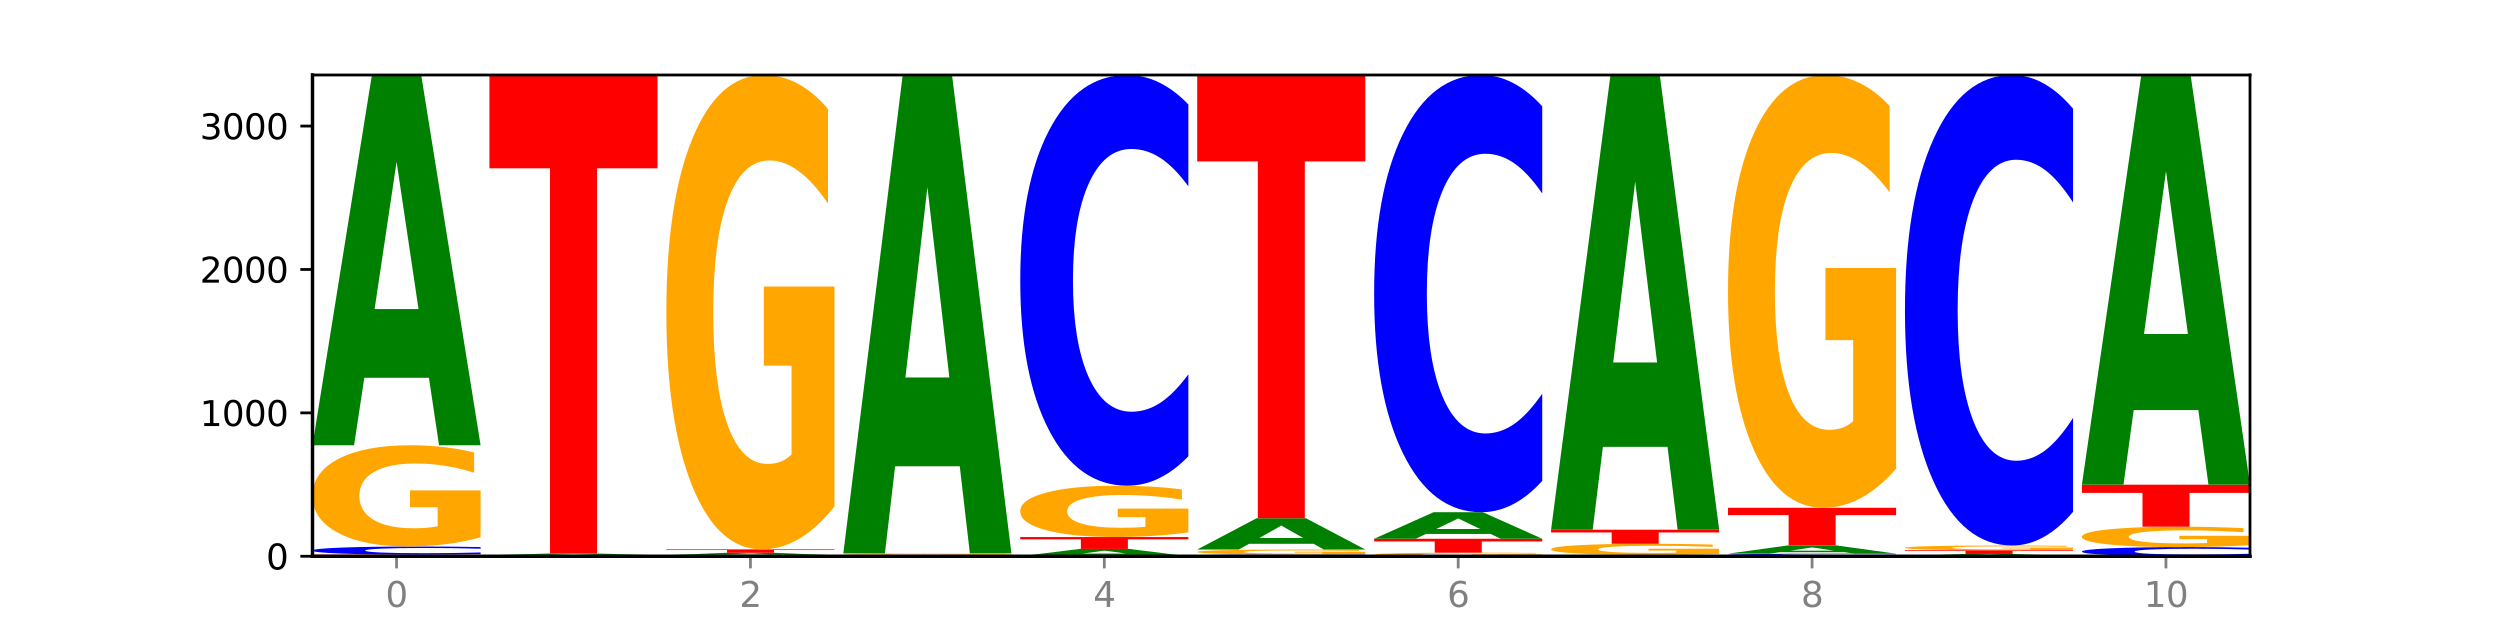 <?xml version="1.0" encoding="utf-8" standalone="no"?>
<!DOCTYPE svg PUBLIC "-//W3C//DTD SVG 1.1//EN"
  "http://www.w3.org/Graphics/SVG/1.1/DTD/svg11.dtd">
<svg xmlns:xlink="http://www.w3.org/1999/xlink" width="720pt" height="180pt" viewBox="0 0 720 180" xmlns="http://www.w3.org/2000/svg" version="1.1">
 <defs>
  <style type="text/css">*{stroke-linejoin: round; stroke-linecap: butt}</style>
 </defs>
 <g id="figure_1">
  <g id="patch_1">
   <path d="M 0 180 
L 720 180 
L 720 0 
L 0 0 
z
" style="fill: #ffffff"/>
  </g>
  <g id="axes_1">
   <g id="patch_2">
    <path d="M 90 160.2 
L 648 160.2 
L 648 21.6 
L 90 21.6 
z
" style="fill: #ffffff"/>
   </g>
   <g id="line2d_1">
    <path d="M 90 160.2 
L 648 160.2 
" clip-path="url(#peb6fce560e)" style="fill: none; stroke: #000000; stroke-width: 0.5; stroke-linecap: square"/>
   </g>
   <g id="patch_3">
    <path d="M 90 159.746 
L 138.411 159.746 
L 138.411 159.834 
L 120.994 159.834 
L 120.994 160.2 
L 107.45 160.2 
L 107.45 159.834 
L 90 159.834 
L 90 159.746 
z
" clip-path="url(#peb6fce560e)" style="fill: #ff0000"/>
   </g>
   <g id="patch_4">
    <path d="M 138.411 159.577 
Q 134.361 159.661 129.983 159.703 
Q 125.604 159.746 120.835 159.746 
Q 106.613 159.746 98.306 159.429 
Q 90 159.112 90 158.569 
Q 90 158.025 98.306 157.709 
Q 106.613 157.392 120.835 157.392 
Q 125.604 157.392 129.983 157.434 
Q 134.361 157.477 138.411 157.56 
L 138.411 158.03 
Q 134.325 157.919 130.361 157.867 
Q 126.397 157.816 122.018 157.816 
Q 114.163 157.816 109.662 158.017 
Q 105.173 158.217 105.173 158.569 
Q 105.173 158.921 109.662 159.121 
Q 114.163 159.322 122.018 159.322 
Q 126.397 159.322 130.361 159.27 
Q 134.325 159.218 138.411 159.107 
L 138.411 159.577 
z
" clip-path="url(#peb6fce560e)" style="fill: #0000ff"/>
   </g>
   <g id="patch_5">
    <path d="M 138.411 154.754 
Q 133.529 156.073 128.277 156.735 
Q 123.026 157.392 117.428 157.392 
Q 104.777 157.392 97.389 153.465 
Q 90 149.538 90 142.822 
Q 90 136.028 97.519 132.131 
Q 105.048 128.234 118.144 128.234 
Q 123.189 128.234 127.811 128.764 
Q 132.444 129.288 136.545 130.324 
L 136.545 136.137 
Q 132.313 134.806 128.126 134.149 
Q 123.938 133.486 119.728 133.486 
Q 111.938 133.486 107.717 135.908 
Q 103.497 138.323 103.497 142.822 
Q 103.497 147.279 107.566 149.712 
Q 111.634 152.14 119.12 152.14 
Q 121.16 152.14 122.907 152.001 
Q 124.654 151.857 126.042 151.555 
L 126.042 146.099 
L 118.068 146.099 
L 118.068 141.238 
L 138.411 141.238 
L 138.411 154.754 
z
" clip-path="url(#peb6fce560e)" style="fill: #ffa600"/>
   </g>
   <g id="patch_6">
    <path d="M 123.534 108.809 
L 104.916 108.809 
L 101.977 128.234 
L 90 128.234 
L 107.104 21.6 
L 121.307 21.6 
L 138.411 128.234 
L 126.444 128.234 
L 123.534 108.809 
z
M 107.886 89.018 
L 120.535 89.018 
L 114.22 46.602 
L 107.886 89.018 
z
" clip-path="url(#peb6fce560e)" style="fill: #008000"/>
   </g>
   <g id="patch_7">
    <path d="M 189.37 160.193 
Q 184.488 160.196 179.236 160.198 
Q 173.985 160.2 168.387 160.2 
Q 155.736 160.2 148.347 160.189 
Q 140.959 160.178 140.959 160.159 
Q 140.959 160.139 148.478 160.128 
Q 156.007 160.117 169.103 160.117 
Q 174.148 160.117 178.77 160.119 
Q 183.403 160.12 187.504 160.123 
L 187.504 160.14 
Q 183.272 160.136 179.084 160.134 
Q 174.896 160.132 170.687 160.132 
Q 162.897 160.132 158.676 160.139 
Q 154.456 160.146 154.456 160.159 
Q 154.456 160.171 158.524 160.178 
Q 162.593 160.185 170.079 160.185 
Q 172.119 160.185 173.866 160.185 
Q 175.613 160.184 177.001 160.183 
L 177.001 160.168 
L 169.027 160.168 
L 169.027 160.154 
L 189.37 160.154 
L 189.37 160.193 
z
" clip-path="url(#peb6fce560e)" style="fill: #ffa600"/>
   </g>
   <g id="patch_8">
    <path d="M 189.37 160.103 
Q 185.32 160.11 180.942 160.114 
Q 176.563 160.117 171.794 160.117 
Q 157.572 160.117 149.265 160.09 
Q 140.959 160.062 140.959 160.014 
Q 140.959 159.966 149.265 159.939 
Q 157.572 159.911 171.794 159.911 
Q 176.563 159.911 180.942 159.915 
Q 185.32 159.918 189.37 159.926 
L 189.37 159.967 
Q 185.284 159.957 181.32 159.953 
Q 177.356 159.948 172.977 159.948 
Q 165.122 159.948 160.621 159.966 
Q 156.132 159.983 156.132 160.014 
Q 156.132 160.045 160.621 160.063 
Q 165.122 160.08 172.977 160.08 
Q 177.356 160.08 181.32 160.076 
Q 185.284 160.071 189.37 160.061 
L 189.37 160.103 
z
" clip-path="url(#peb6fce560e)" style="fill: #0000ff"/>
   </g>
   <g id="patch_9">
    <path d="M 174.493 159.821 
L 155.875 159.821 
L 152.935 159.911 
L 140.959 159.911 
L 158.063 159.415 
L 172.266 159.415 
L 189.37 159.911 
L 177.403 159.911 
L 174.493 159.821 
z
M 158.845 159.729 
L 171.494 159.729 
L 165.179 159.532 
L 158.845 159.729 
z
" clip-path="url(#peb6fce560e)" style="fill: #008000"/>
   </g>
   <g id="patch_10">
    <path d="M 140.959 21.6 
L 189.37 21.6 
L 189.37 48.478 
L 171.953 48.478 
L 171.953 159.415 
L 158.409 159.415 
L 158.409 48.478 
L 140.959 48.478 
L 140.959 21.6 
z
" clip-path="url(#peb6fce560e)" style="fill: #ff0000"/>
   </g>
   <g id="patch_11">
    <path d="M 240.329 160.179 
Q 236.279 160.19 231.9 160.195 
Q 227.522 160.2 222.753 160.2 
Q 208.53 160.2 200.224 160.161 
Q 191.918 160.122 191.918 160.056 
Q 191.918 159.989 200.224 159.95 
Q 208.53 159.911 222.753 159.911 
Q 227.522 159.911 231.9 159.916 
Q 236.279 159.921 240.329 159.932 
L 240.329 159.989 
Q 236.243 159.976 232.279 159.969 
Q 228.314 159.963 223.936 159.963 
Q 216.081 159.963 211.58 159.988 
Q 207.091 160.012 207.091 160.056 
Q 207.091 160.099 211.58 160.123 
Q 216.081 160.148 223.936 160.148 
Q 228.314 160.148 232.279 160.142 
Q 236.243 160.135 240.329 160.122 
L 240.329 160.179 
z
" clip-path="url(#peb6fce560e)" style="fill: #0000ff"/>
   </g>
   <g id="patch_12">
    <path d="M 225.452 159.783 
L 206.834 159.783 
L 203.894 159.911 
L 191.918 159.911 
L 209.021 159.209 
L 223.225 159.209 
L 240.329 159.911 
L 228.362 159.911 
L 225.452 159.783 
z
M 209.803 159.653 
L 222.453 159.653 
L 216.138 159.373 
L 209.803 159.653 
z
" clip-path="url(#peb6fce560e)" style="fill: #008000"/>
   </g>
   <g id="patch_13">
    <path d="M 191.918 158.218 
L 240.329 158.218 
L 240.329 158.411 
L 222.912 158.411 
L 222.912 159.209 
L 209.368 159.209 
L 209.368 158.411 
L 191.918 158.411 
L 191.918 158.218 
z
" clip-path="url(#peb6fce560e)" style="fill: #ff0000"/>
   </g>
   <g id="patch_14">
    <path d="M 240.329 145.857 
Q 235.446 152.037 230.195 155.142 
Q 224.944 158.218 219.346 158.218 
Q 206.695 158.218 199.306 139.818 
Q 191.918 121.418 191.918 89.951 
Q 191.918 58.118 199.437 39.859 
Q 206.966 21.6 220.062 21.6 
Q 225.107 21.6 229.729 24.083 
Q 234.361 26.539 238.463 31.393 
L 238.463 58.626 
Q 234.231 52.389 230.043 49.313 
Q 225.855 46.209 221.646 46.209 
Q 213.856 46.209 209.635 57.553 
Q 205.415 68.87 205.415 89.951 
Q 205.415 110.835 209.483 122.236 
Q 213.552 133.609 221.038 133.609 
Q 223.078 133.609 224.825 132.96 
Q 226.571 132.283 227.96 130.872 
L 227.96 105.303 
L 219.986 105.303 
L 219.986 82.529 
L 240.329 82.529 
L 240.329 145.857 
z
" clip-path="url(#peb6fce560e)" style="fill: #ffa600"/>
   </g>
   <g id="patch_15">
    <path d="M 291.288 160.188 
Q 287.238 160.194 282.859 160.197 
Q 278.481 160.2 273.711 160.2 
Q 259.489 160.2 251.183 160.178 
Q 242.877 160.156 242.877 160.117 
Q 242.877 160.079 251.183 160.057 
Q 259.489 160.035 273.711 160.035 
Q 278.481 160.035 282.859 160.038 
Q 287.238 160.041 291.288 160.047 
L 291.288 160.08 
Q 287.202 160.072 283.237 160.068 
Q 279.273 160.065 274.895 160.065 
Q 267.04 160.065 262.539 160.079 
Q 258.05 160.093 258.05 160.117 
Q 258.05 160.142 262.539 160.156 
Q 267.04 160.17 274.895 160.17 
Q 279.273 160.17 283.237 160.167 
Q 287.202 160.163 291.288 160.155 
L 291.288 160.188 
z
" clip-path="url(#peb6fce560e)" style="fill: #0000ff"/>
   </g>
   <g id="patch_16">
    <path d="M 242.877 159.787 
L 291.288 159.787 
L 291.288 159.835 
L 273.871 159.835 
L 273.871 160.035 
L 260.327 160.035 
L 260.327 159.835 
L 242.877 159.835 
L 242.877 159.787 
z
" clip-path="url(#peb6fce560e)" style="fill: #ff0000"/>
   </g>
   <g id="patch_17">
    <path d="M 291.288 159.75 
Q 286.405 159.768 281.154 159.778 
Q 275.903 159.787 270.305 159.787 
Q 257.654 159.787 250.265 159.731 
Q 242.877 159.676 242.877 159.581 
Q 242.877 159.484 250.395 159.429 
Q 257.925 159.374 271.021 159.374 
Q 276.066 159.374 280.688 159.382 
Q 285.32 159.389 289.422 159.404 
L 289.422 159.486 
Q 285.19 159.467 281.002 159.458 
Q 276.814 159.448 272.605 159.448 
Q 264.815 159.448 260.594 159.483 
Q 256.374 159.517 256.374 159.581 
Q 256.374 159.644 260.442 159.678 
Q 264.511 159.713 271.997 159.713 
Q 274.037 159.713 275.784 159.711 
Q 277.53 159.709 278.919 159.704 
L 278.919 159.627 
L 270.945 159.627 
L 270.945 159.558 
L 291.288 159.558 
L 291.288 159.75 
z
" clip-path="url(#peb6fce560e)" style="fill: #ffa600"/>
   </g>
   <g id="patch_18">
    <path d="M 276.411 134.276 
L 257.793 134.276 
L 254.853 159.374 
L 242.877 159.374 
L 259.98 21.6 
L 274.184 21.6 
L 291.288 159.374 
L 279.321 159.374 
L 276.411 134.276 
z
M 260.762 108.705 
L 273.412 108.705 
L 267.097 53.903 
L 260.762 108.705 
z
" clip-path="url(#peb6fce560e)" style="fill: #008000"/>
   </g>
   <g id="patch_19">
    <path d="M 327.37 159.816 
L 308.752 159.816 
L 305.812 160.2 
L 293.836 160.2 
L 310.939 158.094 
L 325.143 158.094 
L 342.247 160.2 
L 330.28 160.2 
L 327.37 159.816 
z
M 311.721 159.425 
L 324.371 159.425 
L 318.056 158.588 
L 311.721 159.425 
z
" clip-path="url(#peb6fce560e)" style="fill: #008000"/>
   </g>
   <g id="patch_20">
    <path d="M 293.836 154.666 
L 342.247 154.666 
L 342.247 155.334 
L 324.83 155.334 
L 324.83 158.094 
L 311.286 158.094 
L 311.286 155.334 
L 293.836 155.334 
L 293.836 154.666 
z
" clip-path="url(#peb6fce560e)" style="fill: #ff0000"/>
   </g>
   <g id="patch_21">
    <path d="M 342.247 153.328 
Q 337.364 153.997 332.113 154.333 
Q 326.862 154.666 321.263 154.666 
Q 308.613 154.666 301.224 152.675 
Q 293.836 150.683 293.836 147.278 
Q 293.836 143.833 301.354 141.857 
Q 308.884 139.881 321.98 139.881 
Q 327.025 139.881 331.647 140.15 
Q 336.279 140.415 340.38 140.941 
L 340.38 143.888 
Q 336.149 143.213 331.961 142.88 
Q 327.773 142.544 323.564 142.544 
Q 315.774 142.544 311.553 143.772 
Q 307.333 144.996 307.333 147.278 
Q 307.333 149.538 311.401 150.772 
Q 315.47 152.003 322.956 152.003 
Q 324.996 152.003 326.742 151.932 
Q 328.489 151.859 329.878 151.706 
L 329.878 148.939 
L 321.904 148.939 
L 321.904 146.475 
L 342.247 146.475 
L 342.247 153.328 
z
" clip-path="url(#peb6fce560e)" style="fill: #ffa600"/>
   </g>
   <g id="patch_22">
    <path d="M 342.247 131.403 
Q 338.197 135.605 333.818 137.731 
Q 329.439 139.881 324.67 139.881 
Q 310.448 139.881 302.142 123.95 
Q 293.836 108.02 293.836 80.777 
Q 293.836 53.436 302.142 37.53 
Q 310.448 21.6 324.67 21.6 
Q 329.439 21.6 333.818 23.75 
Q 338.197 25.876 342.247 30.078 
L 342.247 53.656 
Q 338.16 48.086 334.196 45.496 
Q 330.232 42.906 325.853 42.906 
Q 317.998 42.906 313.498 52.997 
Q 309.009 63.063 309.009 80.777 
Q 309.009 98.418 313.498 108.509 
Q 317.998 118.575 325.853 118.575 
Q 330.232 118.575 334.196 115.985 
Q 338.16 113.371 342.247 107.8 
L 342.247 131.403 
z
" clip-path="url(#peb6fce560e)" style="fill: #0000ff"/>
   </g>
   <g id="patch_23">
    <path d="M 393.205 160.164 
Q 389.156 160.182 384.777 160.191 
Q 380.398 160.2 375.629 160.2 
Q 361.407 160.2 353.101 160.133 
Q 344.795 160.067 344.795 159.952 
Q 344.795 159.838 353.101 159.771 
Q 361.407 159.704 375.629 159.704 
Q 380.398 159.704 384.777 159.713 
Q 389.156 159.722 393.205 159.74 
L 393.205 159.839 
Q 389.119 159.815 385.155 159.805 
Q 381.191 159.794 376.812 159.794 
Q 368.957 159.794 364.457 159.836 
Q 359.968 159.878 359.968 159.952 
Q 359.968 160.026 364.457 160.069 
Q 368.957 160.111 376.812 160.111 
Q 381.191 160.111 385.155 160.1 
Q 389.119 160.089 393.205 160.066 
L 393.205 160.164 
z
" clip-path="url(#peb6fce560e)" style="fill: #0000ff"/>
   </g>
   <g id="patch_24">
    <path d="M 393.205 159.574 
Q 388.323 159.639 383.072 159.672 
Q 377.821 159.704 372.222 159.704 
Q 359.572 159.704 352.183 159.51 
Q 344.795 159.315 344.795 158.982 
Q 344.795 158.645 352.313 158.452 
Q 359.843 158.259 372.938 158.259 
Q 377.983 158.259 382.605 158.285 
Q 387.238 158.311 391.339 158.363 
L 391.339 158.651 
Q 387.108 158.585 382.92 158.552 
Q 378.732 158.519 374.522 158.519 
Q 366.732 158.519 362.512 158.639 
Q 358.291 158.759 358.291 158.982 
Q 358.291 159.203 362.36 159.324 
Q 366.429 159.444 373.915 159.444 
Q 375.955 159.444 377.701 159.437 
Q 379.448 159.43 380.837 159.415 
L 380.837 159.145 
L 372.862 159.145 
L 372.862 158.904 
L 393.205 158.904 
L 393.205 159.574 
z
" clip-path="url(#peb6fce560e)" style="fill: #ffa600"/>
   </g>
   <g id="patch_25">
    <path d="M 378.329 156.619 
L 359.711 156.619 
L 356.771 158.259 
L 344.795 158.259 
L 361.898 149.256 
L 376.102 149.256 
L 393.205 158.259 
L 381.239 158.259 
L 378.329 156.619 
z
M 362.68 154.948 
L 375.33 154.948 
L 369.015 151.367 
L 362.68 154.948 
z
" clip-path="url(#peb6fce560e)" style="fill: #008000"/>
   </g>
   <g id="patch_26">
    <path d="M 344.795 21.6 
L 393.205 21.6 
L 393.205 46.496 
L 375.789 46.496 
L 375.789 149.256 
L 362.245 149.256 
L 362.245 46.496 
L 344.795 46.496 
L 344.795 21.6 
z
" clip-path="url(#peb6fce560e)" style="fill: #ff0000"/>
   </g>
   <g id="patch_27">
    <path d="M 444.164 160.107 
Q 439.282 160.153 434.031 160.177 
Q 428.78 160.2 423.181 160.2 
Q 410.531 160.2 403.142 160.061 
Q 395.753 159.922 395.753 159.684 
Q 395.753 159.444 403.272 159.306 
Q 410.802 159.168 423.897 159.168 
Q 428.942 159.168 433.564 159.186 
Q 438.197 159.205 442.298 159.242 
L 442.298 159.447 
Q 438.067 159.4 433.879 159.377 
Q 429.691 159.353 425.481 159.353 
Q 417.691 159.353 413.471 159.439 
Q 409.25 159.525 409.25 159.684 
Q 409.25 159.842 413.319 159.928 
Q 417.388 160.014 424.874 160.014 
Q 426.914 160.014 428.66 160.009 
Q 430.407 160.004 431.796 159.993 
L 431.796 159.8 
L 423.821 159.8 
L 423.821 159.628 
L 444.164 159.628 
L 444.164 160.107 
z
" clip-path="url(#peb6fce560e)" style="fill: #ffa600"/>
   </g>
   <g id="patch_28">
    <path d="M 395.753 155.162 
L 444.164 155.162 
L 444.164 155.943 
L 426.748 155.943 
L 426.748 159.168 
L 413.204 159.168 
L 413.204 155.943 
L 395.753 155.943 
L 395.753 155.162 
z
" clip-path="url(#peb6fce560e)" style="fill: #ff0000"/>
   </g>
   <g id="patch_29">
    <path d="M 429.288 153.77 
L 410.67 153.77 
L 407.73 155.162 
L 395.753 155.162 
L 412.857 147.521 
L 427.061 147.521 
L 444.164 155.162 
L 432.198 155.162 
L 429.288 153.77 
z
M 413.639 152.352 
L 426.289 152.352 
L 419.974 149.313 
L 413.639 152.352 
z
" clip-path="url(#peb6fce560e)" style="fill: #008000"/>
   </g>
   <g id="patch_30">
    <path d="M 444.164 138.495 
Q 440.115 142.969 435.736 145.232 
Q 431.357 147.521 426.588 147.521 
Q 412.366 147.521 404.06 130.562 
Q 395.753 113.602 395.753 84.6 
Q 395.753 55.493 404.06 38.559 
Q 412.366 21.6 426.588 21.6 
Q 431.357 21.6 435.736 23.889 
Q 440.115 26.152 444.164 30.626 
L 444.164 55.727 
Q 440.078 49.796 436.114 47.039 
Q 432.15 44.282 427.771 44.282 
Q 419.916 44.282 415.415 55.025 
Q 410.927 65.741 410.927 84.6 
Q 410.927 103.38 415.415 114.123 
Q 419.916 124.839 427.771 124.839 
Q 432.15 124.839 436.114 122.082 
Q 440.078 119.299 444.164 113.368 
L 444.164 138.495 
z
" clip-path="url(#peb6fce560e)" style="fill: #0000ff"/>
   </g>
   <g id="patch_31">
    <path d="M 495.123 160.173 
Q 491.074 160.187 486.695 160.193 
Q 482.316 160.2 477.547 160.2 
Q 463.325 160.2 455.019 160.15 
Q 446.712 160.1 446.712 160.014 
Q 446.712 159.928 455.019 159.878 
Q 463.325 159.828 477.547 159.828 
Q 482.316 159.828 486.695 159.835 
Q 491.074 159.842 495.123 159.855 
L 495.123 159.929 
Q 491.037 159.912 487.073 159.903 
Q 483.109 159.895 478.73 159.895 
Q 470.875 159.895 466.374 159.927 
Q 461.886 159.959 461.886 160.014 
Q 461.886 160.07 466.374 160.101 
Q 470.875 160.133 478.73 160.133 
Q 483.109 160.133 487.073 160.125 
Q 491.037 160.117 495.123 160.099 
L 495.123 160.173 
z
" clip-path="url(#peb6fce560e)" style="fill: #0000ff"/>
   </g>
   <g id="patch_32">
    <path d="M 495.123 159.537 
Q 490.241 159.683 484.99 159.756 
Q 479.739 159.828 474.14 159.828 
Q 461.489 159.828 454.101 159.394 
Q 446.712 158.961 446.712 158.219 
Q 446.712 157.468 454.231 157.038 
Q 461.761 156.607 474.856 156.607 
Q 479.901 156.607 484.523 156.666 
Q 489.156 156.723 493.257 156.838 
L 493.257 157.48 
Q 489.026 157.333 484.838 157.26 
Q 480.65 157.187 476.44 157.187 
Q 468.65 157.187 464.43 157.455 
Q 460.209 157.722 460.209 158.219 
Q 460.209 158.711 464.278 158.98 
Q 468.346 159.248 475.833 159.248 
Q 477.872 159.248 479.619 159.233 
Q 481.366 159.217 482.755 159.184 
L 482.755 158.581 
L 474.78 158.581 
L 474.78 158.044 
L 495.123 158.044 
L 495.123 159.537 
z
" clip-path="url(#peb6fce560e)" style="fill: #ffa600"/>
   </g>
   <g id="patch_33">
    <path d="M 446.712 152.56 
L 495.123 152.56 
L 495.123 153.349 
L 477.707 153.349 
L 477.707 156.607 
L 464.163 156.607 
L 464.163 153.349 
L 446.712 153.349 
L 446.712 152.56 
z
" clip-path="url(#peb6fce560e)" style="fill: #ff0000"/>
   </g>
   <g id="patch_34">
    <path d="M 480.247 128.703 
L 461.629 128.703 
L 458.689 152.56 
L 446.712 152.56 
L 463.816 21.6 
L 478.02 21.6 
L 495.123 152.56 
L 483.157 152.56 
L 480.247 128.703 
z
M 464.598 104.397 
L 477.248 104.397 
L 470.933 52.305 
L 464.598 104.397 
z
" clip-path="url(#peb6fce560e)" style="fill: #008000"/>
   </g>
   <g id="patch_35">
    <path d="M 546.082 160.147 
Q 542.033 160.173 537.654 160.186 
Q 533.275 160.2 528.506 160.2 
Q 514.284 160.2 505.978 160.1 
Q 497.671 160 497.671 159.829 
Q 497.671 159.657 505.978 159.557 
Q 514.284 159.457 528.506 159.457 
Q 533.275 159.457 537.654 159.47 
Q 542.033 159.483 546.082 159.51 
L 546.082 159.658 
Q 541.996 159.623 538.032 159.607 
Q 534.068 159.591 529.689 159.591 
Q 521.834 159.591 517.333 159.654 
Q 512.845 159.717 512.845 159.829 
Q 512.845 159.939 517.333 160.003 
Q 521.834 160.066 529.689 160.066 
Q 534.068 160.066 538.032 160.05 
Q 541.996 160.033 546.082 159.998 
L 546.082 160.147 
z
" clip-path="url(#peb6fce560e)" style="fill: #0000ff"/>
   </g>
   <g id="patch_36">
    <path d="M 531.206 159.028 
L 512.587 159.028 
L 509.648 159.457 
L 497.671 159.457 
L 514.775 157.103 
L 528.979 157.103 
L 546.082 159.457 
L 534.116 159.457 
L 531.206 159.028 
z
M 515.557 158.591 
L 528.206 158.591 
L 521.892 157.654 
L 515.557 158.591 
z
" clip-path="url(#peb6fce560e)" style="fill: #008000"/>
   </g>
   <g id="patch_37">
    <path d="M 497.671 146.241 
L 546.082 146.241 
L 546.082 148.359 
L 528.666 148.359 
L 528.666 157.103 
L 515.122 157.103 
L 515.122 148.359 
L 497.671 148.359 
L 497.671 146.241 
z
" clip-path="url(#peb6fce560e)" style="fill: #ff0000"/>
   </g>
   <g id="patch_38">
    <path d="M 546.082 134.964 
Q 541.2 140.602 535.949 143.434 
Q 530.697 146.241 525.099 146.241 
Q 512.448 146.241 505.06 129.454 
Q 497.671 112.667 497.671 83.959 
Q 497.671 54.917 505.19 38.258 
Q 512.72 21.6 525.815 21.6 
Q 530.86 21.6 535.482 23.866 
Q 540.115 26.106 544.216 30.534 
L 544.216 55.38 
Q 539.985 49.69 535.797 46.883 
Q 531.609 44.051 527.399 44.051 
Q 519.609 44.051 515.389 54.402 
Q 511.168 64.726 511.168 83.959 
Q 511.168 103.012 515.237 113.414 
Q 519.305 123.79 526.792 123.79 
Q 528.831 123.79 530.578 123.197 
Q 532.325 122.579 533.714 121.292 
L 533.714 97.965 
L 525.739 97.965 
L 525.739 77.188 
L 546.082 77.188 
L 546.082 134.964 
z
" clip-path="url(#peb6fce560e)" style="fill: #ffa600"/>
   </g>
   <g id="patch_39">
    <path d="M 582.164 160.08 
L 563.546 160.08 
L 560.607 160.2 
L 548.63 160.2 
L 565.734 159.539 
L 579.937 159.539 
L 597.041 160.2 
L 585.074 160.2 
L 582.164 160.08 
z
M 566.516 159.957 
L 579.165 159.957 
L 572.85 159.694 
L 566.516 159.957 
z
" clip-path="url(#peb6fce560e)" style="fill: #008000"/>
   </g>
   <g id="patch_40">
    <path d="M 548.63 158.465 
L 597.041 158.465 
L 597.041 158.675 
L 579.624 158.675 
L 579.624 159.539 
L 566.081 159.539 
L 566.081 158.675 
L 548.63 158.675 
L 548.63 158.465 
z
" clip-path="url(#peb6fce560e)" style="fill: #ff0000"/>
   </g>
   <g id="patch_41">
    <path d="M 597.041 158.342 
Q 592.159 158.404 586.908 158.435 
Q 581.656 158.465 576.058 158.465 
Q 563.407 158.465 556.019 158.282 
Q 548.63 158.098 548.63 157.784 
Q 548.63 157.467 556.149 157.285 
Q 563.679 157.103 576.774 157.103 
Q 581.819 157.103 586.441 157.127 
Q 591.074 157.152 595.175 157.2 
L 595.175 157.472 
Q 590.944 157.41 586.756 157.379 
Q 582.568 157.348 578.358 157.348 
Q 570.568 157.348 566.348 157.461 
Q 562.127 157.574 562.127 157.784 
Q 562.127 157.993 566.196 158.106 
Q 570.264 158.22 577.75 158.22 
Q 579.79 158.22 581.537 158.213 
Q 583.284 158.207 584.673 158.193 
L 584.673 157.938 
L 576.698 157.938 
L 576.698 157.71 
L 597.041 157.71 
L 597.041 158.342 
z
" clip-path="url(#peb6fce560e)" style="fill: #ffa600"/>
   </g>
   <g id="patch_42">
    <path d="M 597.041 147.39 
Q 592.992 152.204 588.613 154.639 
Q 584.234 157.103 579.465 157.103 
Q 565.243 157.103 556.936 138.853 
Q 548.63 120.603 548.63 89.393 
Q 548.63 58.072 556.936 39.85 
Q 565.243 21.6 579.465 21.6 
Q 584.234 21.6 588.613 24.063 
Q 592.992 26.498 597.041 31.313 
L 597.041 58.324 
Q 592.955 51.942 588.991 48.975 
Q 585.027 46.008 580.648 46.008 
Q 572.793 46.008 568.292 57.568 
Q 563.804 69.1 563.804 89.393 
Q 563.804 109.602 568.292 121.163 
Q 572.793 132.695 580.648 132.695 
Q 585.027 132.695 588.991 129.728 
Q 592.955 126.733 597.041 120.351 
L 597.041 147.39 
z
" clip-path="url(#peb6fce560e)" style="fill: #0000ff"/>
   </g>
   <g id="patch_43">
    <path d="M 648 160.011 
Q 643.951 160.104 639.572 160.152 
Q 635.193 160.2 630.424 160.2 
Q 616.202 160.2 607.895 159.844 
Q 599.589 159.488 599.589 158.879 
Q 599.589 158.268 607.895 157.913 
Q 616.202 157.557 630.424 157.557 
Q 635.193 157.557 639.572 157.605 
Q 643.951 157.652 648 157.746 
L 648 158.273 
Q 643.914 158.149 639.95 158.091 
Q 635.986 158.033 631.607 158.033 
Q 623.752 158.033 619.251 158.258 
Q 614.762 158.483 614.762 158.879 
Q 614.762 159.273 619.251 159.499 
Q 623.752 159.724 631.607 159.724 
Q 635.986 159.724 639.95 159.666 
Q 643.914 159.608 648 159.483 
L 648 160.011 
z
" clip-path="url(#peb6fce560e)" style="fill: #0000ff"/>
   </g>
   <g id="patch_44">
    <path d="M 648 157.026 
Q 643.118 157.292 637.866 157.425 
Q 632.615 157.557 627.017 157.557 
Q 614.366 157.557 606.978 156.767 
Q 599.589 155.977 599.589 154.626 
Q 599.589 153.26 607.108 152.476 
Q 614.637 151.692 627.733 151.692 
Q 632.778 151.692 637.4 151.799 
Q 642.033 151.904 646.134 152.113 
L 646.134 153.282 
Q 641.903 153.014 637.715 152.882 
Q 633.527 152.749 629.317 152.749 
Q 621.527 152.749 617.306 153.236 
Q 613.086 153.721 613.086 154.626 
Q 613.086 155.523 617.155 156.012 
Q 621.223 156.5 628.709 156.5 
Q 630.749 156.5 632.496 156.473 
Q 634.243 156.444 635.631 156.383 
L 635.631 155.285 
L 627.657 155.285 
L 627.657 154.308 
L 648 154.308 
L 648 157.026 
z
" clip-path="url(#peb6fce560e)" style="fill: #ffa600"/>
   </g>
   <g id="patch_45">
    <path d="M 599.589 139.592 
L 648 139.592 
L 648 141.952 
L 630.583 141.952 
L 630.583 151.692 
L 617.04 151.692 
L 617.04 141.952 
L 599.589 141.952 
L 599.589 139.592 
z
" clip-path="url(#peb6fce560e)" style="fill: #ff0000"/>
   </g>
   <g id="patch_46">
    <path d="M 633.123 118.097 
L 614.505 118.097 
L 611.566 139.592 
L 599.589 139.592 
L 616.693 21.6 
L 630.896 21.6 
L 648 139.592 
L 636.033 139.592 
L 633.123 118.097 
z
M 617.475 96.198 
L 630.124 96.198 
L 623.809 49.265 
L 617.475 96.198 
z
" clip-path="url(#peb6fce560e)" style="fill: #008000"/>
   </g>
   <g id="matplotlib.axis_1">
    <g id="xtick_1">
     <g id="line2d_2">
      <defs>
       <path id="m2c70e95fd9" d="M 0 0 
L 0 3.5 
" style="stroke: #808080; stroke-width: 0.8"/>
      </defs>
      <g>
       <use xlink:href="#m2c70e95fd9" x="114.205" y="160.2" style="fill: #808080; stroke: #808080; stroke-width: 0.8"/>
      </g>
     </g>
     <g id="text_1">
      <!-- 0 -->
      <g style="fill: #808080" transform="translate(111.024 174.798) scale(0.1 -0.1)">
       <defs>
        <path id="DejaVuSans-30" d="M 2034 4250 
Q 1547 4250 1301 3770 
Q 1056 3291 1056 2328 
Q 1056 1369 1301 889 
Q 1547 409 2034 409 
Q 2525 409 2770 889 
Q 3016 1369 3016 2328 
Q 3016 3291 2770 3770 
Q 2525 4250 2034 4250 
z
M 2034 4750 
Q 2819 4750 3233 4129 
Q 3647 3509 3647 2328 
Q 3647 1150 3233 529 
Q 2819 -91 2034 -91 
Q 1250 -91 836 529 
Q 422 1150 422 2328 
Q 422 3509 836 4129 
Q 1250 4750 2034 4750 
z
" transform="scale(0.016)"/>
       </defs>
       <use xlink:href="#DejaVuSans-30"/>
      </g>
     </g>
    </g>
    <g id="xtick_2">
     <g id="line2d_3">
      <g>
       <use xlink:href="#m2c70e95fd9" x="216.123" y="160.2" style="fill: #808080; stroke: #808080; stroke-width: 0.8"/>
      </g>
     </g>
     <g id="text_2">
      <!-- 2 -->
      <g style="fill: #808080" transform="translate(212.942 174.798) scale(0.1 -0.1)">
       <defs>
        <path id="DejaVuSans-32" d="M 1228 531 
L 3431 531 
L 3431 0 
L 469 0 
L 469 531 
Q 828 903 1448 1529 
Q 2069 2156 2228 2338 
Q 2531 2678 2651 2914 
Q 2772 3150 2772 3378 
Q 2772 3750 2511 3984 
Q 2250 4219 1831 4219 
Q 1534 4219 1204 4116 
Q 875 4013 500 3803 
L 500 4441 
Q 881 4594 1212 4672 
Q 1544 4750 1819 4750 
Q 2544 4750 2975 4387 
Q 3406 4025 3406 3419 
Q 3406 3131 3298 2873 
Q 3191 2616 2906 2266 
Q 2828 2175 2409 1742 
Q 1991 1309 1228 531 
z
" transform="scale(0.016)"/>
       </defs>
       <use xlink:href="#DejaVuSans-32"/>
      </g>
     </g>
    </g>
    <g id="xtick_3">
     <g id="line2d_4">
      <g>
       <use xlink:href="#m2c70e95fd9" x="318.041" y="160.2" style="fill: #808080; stroke: #808080; stroke-width: 0.8"/>
      </g>
     </g>
     <g id="text_3">
      <!-- 4 -->
      <g style="fill: #808080" transform="translate(314.86 174.798) scale(0.1 -0.1)">
       <defs>
        <path id="DejaVuSans-34" d="M 2419 4116 
L 825 1625 
L 2419 1625 
L 2419 4116 
z
M 2253 4666 
L 3047 4666 
L 3047 1625 
L 3713 1625 
L 3713 1100 
L 3047 1100 
L 3047 0 
L 2419 0 
L 2419 1100 
L 313 1100 
L 313 1709 
L 2253 4666 
z
" transform="scale(0.016)"/>
       </defs>
       <use xlink:href="#DejaVuSans-34"/>
      </g>
     </g>
    </g>
    <g id="xtick_4">
     <g id="line2d_5">
      <g>
       <use xlink:href="#m2c70e95fd9" x="419.959" y="160.2" style="fill: #808080; stroke: #808080; stroke-width: 0.8"/>
      </g>
     </g>
     <g id="text_4">
      <!-- 6 -->
      <g style="fill: #808080" transform="translate(416.778 174.798) scale(0.1 -0.1)">
       <defs>
        <path id="DejaVuSans-36" d="M 2113 2584 
Q 1688 2584 1439 2293 
Q 1191 2003 1191 1497 
Q 1191 994 1439 701 
Q 1688 409 2113 409 
Q 2538 409 2786 701 
Q 3034 994 3034 1497 
Q 3034 2003 2786 2293 
Q 2538 2584 2113 2584 
z
M 3366 4563 
L 3366 3988 
Q 3128 4100 2886 4159 
Q 2644 4219 2406 4219 
Q 1781 4219 1451 3797 
Q 1122 3375 1075 2522 
Q 1259 2794 1537 2939 
Q 1816 3084 2150 3084 
Q 2853 3084 3261 2657 
Q 3669 2231 3669 1497 
Q 3669 778 3244 343 
Q 2819 -91 2113 -91 
Q 1303 -91 875 529 
Q 447 1150 447 2328 
Q 447 3434 972 4092 
Q 1497 4750 2381 4750 
Q 2619 4750 2861 4703 
Q 3103 4656 3366 4563 
z
" transform="scale(0.016)"/>
       </defs>
       <use xlink:href="#DejaVuSans-36"/>
      </g>
     </g>
    </g>
    <g id="xtick_5">
     <g id="line2d_6">
      <g>
       <use xlink:href="#m2c70e95fd9" x="521.877" y="160.2" style="fill: #808080; stroke: #808080; stroke-width: 0.8"/>
      </g>
     </g>
     <g id="text_5">
      <!-- 8 -->
      <g style="fill: #808080" transform="translate(518.695 174.798) scale(0.1 -0.1)">
       <defs>
        <path id="DejaVuSans-38" d="M 2034 2216 
Q 1584 2216 1326 1975 
Q 1069 1734 1069 1313 
Q 1069 891 1326 650 
Q 1584 409 2034 409 
Q 2484 409 2743 651 
Q 3003 894 3003 1313 
Q 3003 1734 2745 1975 
Q 2488 2216 2034 2216 
z
M 1403 2484 
Q 997 2584 770 2862 
Q 544 3141 544 3541 
Q 544 4100 942 4425 
Q 1341 4750 2034 4750 
Q 2731 4750 3128 4425 
Q 3525 4100 3525 3541 
Q 3525 3141 3298 2862 
Q 3072 2584 2669 2484 
Q 3125 2378 3379 2068 
Q 3634 1759 3634 1313 
Q 3634 634 3220 271 
Q 2806 -91 2034 -91 
Q 1263 -91 848 271 
Q 434 634 434 1313 
Q 434 1759 690 2068 
Q 947 2378 1403 2484 
z
M 1172 3481 
Q 1172 3119 1398 2916 
Q 1625 2713 2034 2713 
Q 2441 2713 2670 2916 
Q 2900 3119 2900 3481 
Q 2900 3844 2670 4047 
Q 2441 4250 2034 4250 
Q 1625 4250 1398 4047 
Q 1172 3844 1172 3481 
z
" transform="scale(0.016)"/>
       </defs>
       <use xlink:href="#DejaVuSans-38"/>
      </g>
     </g>
    </g>
    <g id="xtick_6">
     <g id="line2d_7">
      <g>
       <use xlink:href="#m2c70e95fd9" x="623.795" y="160.2" style="fill: #808080; stroke: #808080; stroke-width: 0.8"/>
      </g>
     </g>
     <g id="text_6">
      <!-- 10 -->
      <g style="fill: #808080" transform="translate(617.432 174.798) scale(0.1 -0.1)">
       <defs>
        <path id="DejaVuSans-31" d="M 794 531 
L 1825 531 
L 1825 4091 
L 703 3866 
L 703 4441 
L 1819 4666 
L 2450 4666 
L 2450 531 
L 3481 531 
L 3481 0 
L 794 0 
L 794 531 
z
" transform="scale(0.016)"/>
       </defs>
       <use xlink:href="#DejaVuSans-31"/>
       <use xlink:href="#DejaVuSans-30" x="63.623"/>
      </g>
     </g>
    </g>
   </g>
   <g id="matplotlib.axis_2">
    <g id="ytick_1">
     <g id="line2d_8">
      <defs>
       <path id="m0ac6c1e03d" d="M 0 0 
L -3.5 0 
" style="stroke: #000000; stroke-width: 0.8"/>
      </defs>
      <g>
       <use xlink:href="#m0ac6c1e03d" x="90" y="160.2" style="stroke: #000000; stroke-width: 0.8"/>
      </g>
     </g>
     <g id="text_7">
      <!-- 0 -->
      <g transform="translate(76.638 163.999) scale(0.1 -0.1)">
       <use xlink:href="#DejaVuSans-30"/>
      </g>
     </g>
    </g>
    <g id="ytick_2">
     <g id="line2d_9">
      <g>
       <use xlink:href="#m0ac6c1e03d" x="90" y="118.901" style="stroke: #000000; stroke-width: 0.8"/>
      </g>
     </g>
     <g id="text_8">
      <!-- 1000 -->
      <g transform="translate(57.55 122.7) scale(0.1 -0.1)">
       <use xlink:href="#DejaVuSans-31"/>
       <use xlink:href="#DejaVuSans-30" x="63.623"/>
       <use xlink:href="#DejaVuSans-30" x="127.246"/>
       <use xlink:href="#DejaVuSans-30" x="190.869"/>
      </g>
     </g>
    </g>
    <g id="ytick_3">
     <g id="line2d_10">
      <g>
       <use xlink:href="#m0ac6c1e03d" x="90" y="77.602" style="stroke: #000000; stroke-width: 0.8"/>
      </g>
     </g>
     <g id="text_9">
      <!-- 2000 -->
      <g transform="translate(57.55 81.401) scale(0.1 -0.1)">
       <use xlink:href="#DejaVuSans-32"/>
       <use xlink:href="#DejaVuSans-30" x="63.623"/>
       <use xlink:href="#DejaVuSans-30" x="127.246"/>
       <use xlink:href="#DejaVuSans-30" x="190.869"/>
      </g>
     </g>
    </g>
    <g id="ytick_4">
     <g id="line2d_11">
      <g>
       <use xlink:href="#m0ac6c1e03d" x="90" y="36.303" style="stroke: #000000; stroke-width: 0.8"/>
      </g>
     </g>
     <g id="text_10">
      <!-- 3000 -->
      <g transform="translate(57.55 40.102) scale(0.1 -0.1)">
       <defs>
        <path id="DejaVuSans-33" d="M 2597 2516 
Q 3050 2419 3304 2112 
Q 3559 1806 3559 1356 
Q 3559 666 3084 287 
Q 2609 -91 1734 -91 
Q 1441 -91 1130 -33 
Q 819 25 488 141 
L 488 750 
Q 750 597 1062 519 
Q 1375 441 1716 441 
Q 2309 441 2620 675 
Q 2931 909 2931 1356 
Q 2931 1769 2642 2001 
Q 2353 2234 1838 2234 
L 1294 2234 
L 1294 2753 
L 1863 2753 
Q 2328 2753 2575 2939 
Q 2822 3125 2822 3475 
Q 2822 3834 2567 4026 
Q 2313 4219 1838 4219 
Q 1578 4219 1281 4162 
Q 984 4106 628 3988 
L 628 4550 
Q 988 4650 1302 4700 
Q 1616 4750 1894 4750 
Q 2613 4750 3031 4423 
Q 3450 4097 3450 3541 
Q 3450 3153 3228 2886 
Q 3006 2619 2597 2516 
z
" transform="scale(0.016)"/>
       </defs>
       <use xlink:href="#DejaVuSans-33"/>
       <use xlink:href="#DejaVuSans-30" x="63.623"/>
       <use xlink:href="#DejaVuSans-30" x="127.246"/>
       <use xlink:href="#DejaVuSans-30" x="190.869"/>
      </g>
     </g>
    </g>
   </g>
   <g id="patch_47">
    <path d="M 90 160.2 
L 90 21.6 
" style="fill: none; stroke: #000000; stroke-linejoin: miter; stroke-linecap: square"/>
   </g>
   <g id="patch_48">
    <path d="M 648 160.2 
L 648 21.6 
" style="fill: none; stroke: #000000; stroke-width: 0.8; stroke-linejoin: miter; stroke-linecap: square"/>
   </g>
   <g id="patch_49">
    <path d="M 90 160.2 
L 648 160.2 
" style="fill: none; stroke: #000000; stroke-linejoin: miter; stroke-linecap: square"/>
   </g>
   <g id="patch_50">
    <path d="M 90 21.6 
L 648 21.6 
" style="fill: none; stroke: #000000; stroke-width: 0.8; stroke-linejoin: miter; stroke-linecap: square"/>
   </g>
  </g>
 </g>
 <defs>
  <clipPath id="peb6fce560e">
   <rect x="90" y="21.6" width="558" height="138.6"/>
  </clipPath>
 </defs>
</svg>
